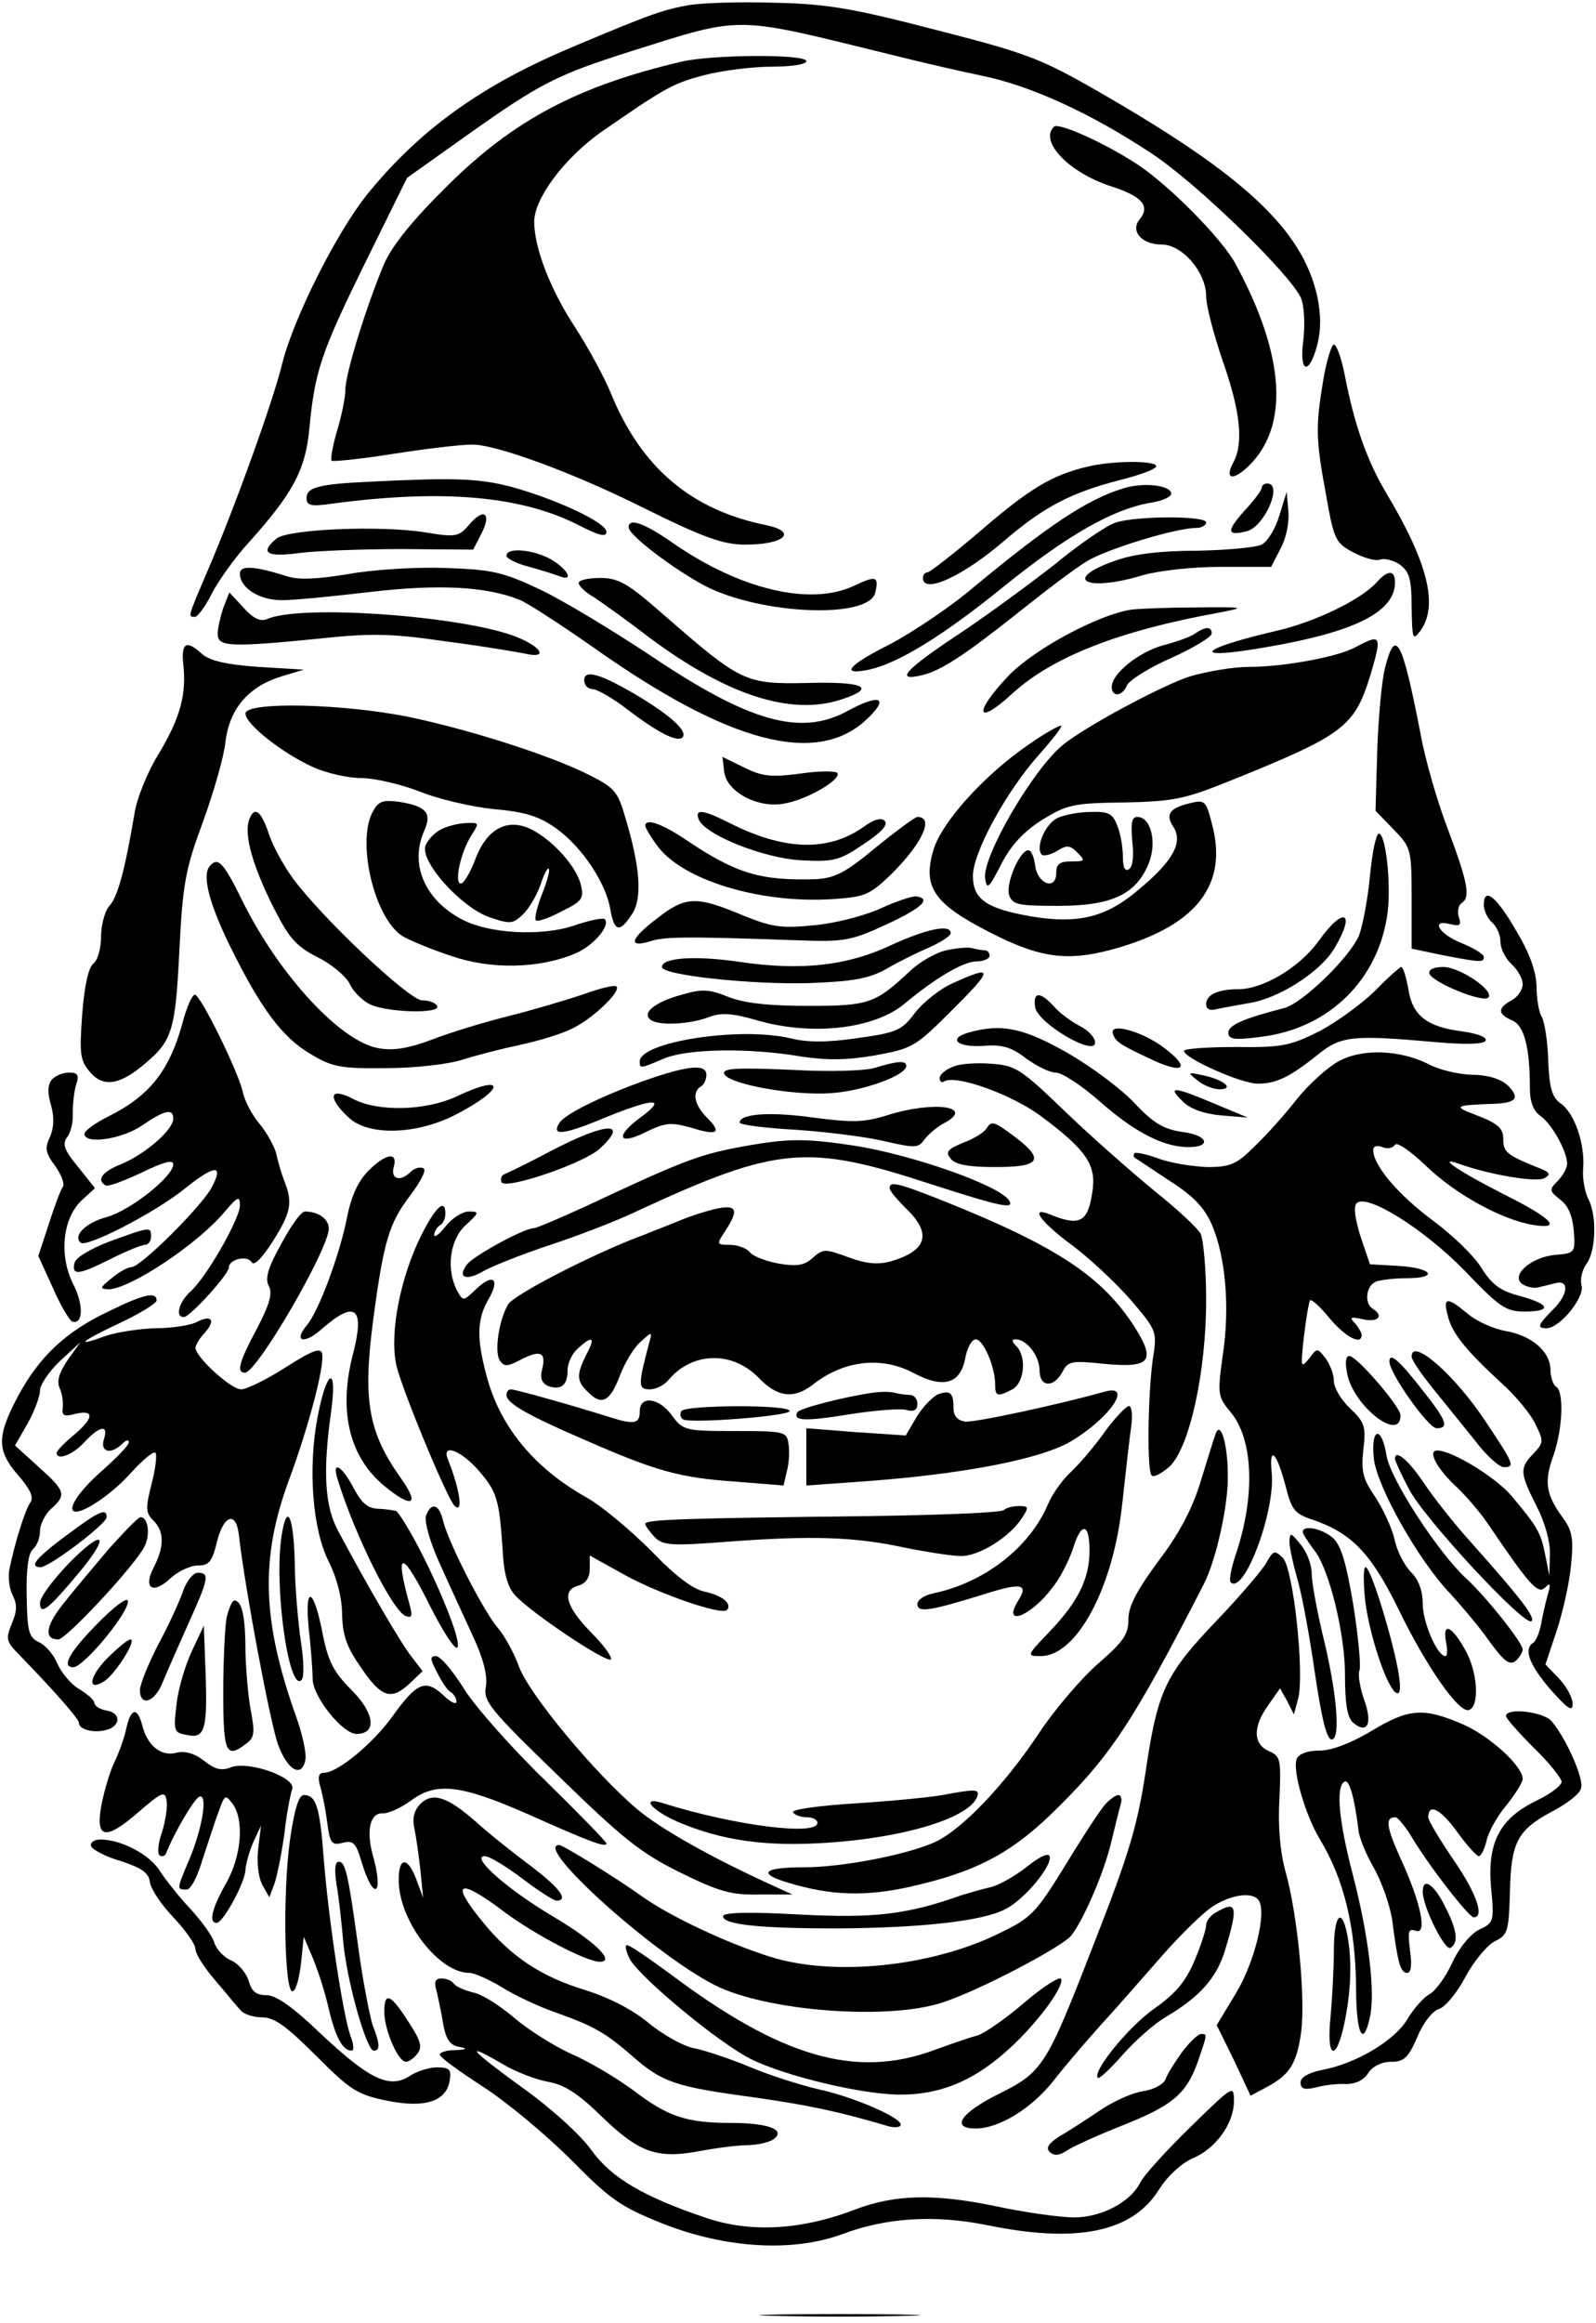<?xml version="1.0" encoding="UTF-8" standalone="yes"?>
<svg version="1.0" xmlns="http://www.w3.org/2000/svg" width="286.72" height="417.006" viewBox="0 0 287 418" preserveAspectRatio="xMidYMid meet">
  <g transform="translate(0,418) scale(0.1,-0.1)" fill="#000000" stroke="none">
    <path d="M1240 4171 c-47 -8 -72 -17 -205 -73 -169 -70 -281 -151 -376 -268
-56 -70 -133 -224 -153 -305 -16 -66 -85 -258 -135 -374 -35 -82 -35 -81 -22
-81 5 0 19 19 31 43 12 23 42 65 67 92 78 87 101 129 108 203 10 105 21 137
101 300 l75 152 107 76 c134 95 162 109 297 152 204 64 181 64 470 -7 44 -11
116 -28 160 -37 89 -18 198 -68 308 -141 83 -55 252 -220 268 -260 6 -15 7
-49 4 -75 -8 -59 10 -65 25 -9 7 28 7 54 0 88 -27 120 -131 217 -392 367 -106
61 -130 70 -294 112 -150 39 -197 47 -289 49 -60 2 -130 0 -155 -4z"/>
    <path d="M1225 4069 c-187 -44 -302 -105 -421 -223 -63 -62 -99 -107 -114
-140 -32 -76 -70 -198 -70 -227 0 -14 -7 -48 -15 -74 -8 -27 -12 -51 -10 -54
3 -2 52 3 109 12 57 9 122 17 145 17 43 0 182 -51 306 -113 109 -54 145 -67
185 -67 71 0 95 23 38 35 -134 27 -224 102 -279 235 -12 30 -42 85 -66 122
-44 67 -73 142 -73 189 0 42 54 114 120 161 117 81 130 88 187 103 31 8 86 15
120 15 35 0 63 4 63 10 0 13 -170 12 -225 -1z"/>
    <path d="M1896 3952 c-27 -26 26 -82 102 -107 57 -18 72 -36 52 -60 -17 -21 4
-45 40 -45 37 0 80 -50 80 -93 0 -18 14 -70 30 -117 31 -88 38 -147 19 -182
-16 -30 -2 -34 26 -8 75 71 68 199 -22 365 -24 45 -121 143 -178 180 -60 39
-141 75 -149 67z"/>
    <path d="M2381 3497 c-14 -84 -14 -106 5 -208 14 -80 17 -86 49 -103 19 -10
40 -16 48 -13 8 3 24 -1 36 -9 17 -13 21 -26 21 -77 1 -57 2 -60 15 -43 34 45
15 123 -62 251 -33 56 -56 120 -73 208 -6 31 -15 57 -20 57 -4 0 -13 -28 -19
-63z"/>
    <path d="M1955 3340 c-63 -15 -104 -40 -190 -114 -49 -42 -93 -76 -97 -76 -4
0 -8 -4 -8 -10 0 -30 73 3 150 70 68 58 118 84 204 106 36 9 66 20 66 25 0 11
-82 10 -125 -1z"/>
    <path d="M660 3313 c-87 -4 -110 -10 -110 -29 0 -14 8 -16 48 -10 197 26 338
14 442 -39 37 -19 50 -22 50 -12 0 17 -93 60 -175 82 -56 14 -99 16 -255 8z"/>
    <path d="M2020 3301 c-65 -20 -135 -67 -268 -177 -42 -36 -110 -81 -149 -102
-78 -39 -94 -58 -40 -47 53 12 132 60 243 150 114 92 195 138 262 150 26 4 41
12 39 18 -4 15 -53 19 -87 8z"/>
    <path d="M2270 3302 c0 -4 -14 -23 -31 -41 -33 -37 -32 -46 4 -37 32 8 66 86
37 86 -5 0 -10 -3 -10 -8z"/>
    <path d="M2302 3253 c-7 -24 -21 -47 -32 -53 -10 -5 -63 -10 -117 -11 -66 0
-114 -6 -147 -18 -97 -34 -52 -57 50 -26 28 8 88 15 140 15 l91 0 17 33 c10
18 16 47 14 67 l-3 35 -13 -42z"/>
    <path d="M843 3236 c-19 -22 -24 -23 -79 -14 -80 13 -247 6 -268 -11 -31 -26
-18 -34 42 -26 31 4 114 7 185 7 l127 -1 15 29 c19 37 4 47 -22 16z"/>
    <path d="M2008 3240 c-15 -4 -65 -38 -110 -75 -46 -36 -125 -94 -175 -127 -95
-63 -115 -85 -65 -73 34 8 76 35 179 117 45 36 98 76 118 88 36 22 160 60 197
60 10 0 18 5 18 10 0 12 -123 12 -162 0z"/>
    <path d="M1130 3231 c0 -14 82 -76 139 -106 101 -51 292 -59 305 -12 7 30 2
32 -38 13 -78 -37 -205 -7 -325 76 -53 37 -81 47 -81 29z"/>
    <path d="M910 3180 c0 -5 18 -14 41 -20 22 -6 47 -14 55 -17 26 -10 15 12 -15
30 -31 18 -81 23 -81 7z"/>
    <path d="M430 3148 c0 -26 35 -48 76 -48 21 0 93 7 160 15 121 14 206 10 267
-14 15 -6 75 -45 135 -87 242 -171 400 -213 490 -129 43 40 25 48 -35 15 -84
-45 -176 -19 -353 100 -68 45 -157 99 -199 119 -68 32 -86 36 -171 39 -52 2
-131 -3 -175 -11 -55 -9 -89 -11 -110 -4 -60 19 -85 20 -85 5z"/>
    <path d="M2476 3131 c-28 -30 -109 -70 -179 -86 -146 -34 -157 -54 -16 -29
157 27 229 63 229 116 0 23 -13 23 -34 -1z"/>
    <path d="M1040 3131 c0 -5 12 -17 28 -26 15 -10 60 -42 99 -72 141 -105 257
-142 348 -111 63 21 38 32 -65 29 -110 -2 -117 1 -256 122 -66 58 -82 67 -116
67 -21 0 -38 -4 -38 -9z"/>
    <path d="M400 3086 c-5 -15 -10 -36 -10 -47 0 -23 23 -24 184 -8 93 10 130 9
226 -5 63 -8 127 -19 143 -22 42 -10 32 11 -15 30 -97 38 -390 59 -449 32 -12
-5 -25 1 -42 20 l-26 28 -11 -28z"/>
    <path d="M2035 3083 c-59 -9 -173 -70 -220 -118 -65 -68 -60 -94 7 -32 72 65
190 112 373 145 47 9 44 10 -40 9 -49 0 -103 -2 -120 -4z"/>
    <path d="M2150 3040 c-8 -6 -34 -15 -57 -21 -44 -12 -93 -51 -93 -75 0 -19 19
-17 27 2 3 9 39 32 80 50 40 18 73 38 73 44 0 13 -11 13 -30 0z"/>
    <path d="M2440 3016 c-32 -18 -130 -36 -193 -36 -28 0 -75 -8 -106 -17 -50
-16 -192 -92 -231 -125 -54 -46 -144 -201 -138 -239 3 -21 7 -17 29 26 18 35
41 59 74 80 44 27 56 30 147 31 90 2 109 6 191 39 206 83 224 97 253 191 21
71 19 74 -26 50z"/>
    <path d="M328 2985 c6 -54 -5 -96 -44 -161 -20 -32 -40 -81 -44 -109 -17 -100
-30 -149 -45 -165 -8 -9 -15 -34 -15 -55 0 -21 -6 -43 -14 -49 -9 -7 -16 -41
-20 -91 -5 -71 -4 -83 14 -104 24 -28 53 -24 99 15 49 41 55 60 62 204 6 120
11 146 42 230 19 52 38 117 41 145 7 60 42 100 101 118 l40 12 -82 5 c-57 4
-87 11 -101 23 -28 26 -38 21 -34 -18z"/>
    <path d="M2492 2978 c-6 -24 -12 -91 -14 -150 l-3 -107 33 -34 c31 -32 32 -35
32 -124 l0 -90 57 -12 c68 -13 73 -13 73 -3 0 5 -18 16 -40 25 -41 16 -57 44
-20 34 17 -4 20 -2 15 13 -3 10 -1 21 5 25 16 10 12 35 -24 131 -19 49 -42
128 -50 174 -33 169 -45 193 -64 118z"/>
    <path d="M1050 2956 c0 -9 7 -16 15 -16 8 0 36 -16 62 -36 55 -42 90 -60 100
-51 10 11 -21 39 -79 74 -69 41 -98 49 -98 29z"/>
    <path d="M440 2896 c0 -19 66 -71 121 -96 24 -11 63 -20 87 -20 24 0 71 -11
105 -24 34 -14 95 -28 135 -32 57 -5 81 -13 112 -35 47 -34 89 -98 97 -145 7
-41 17 -43 39 -9 19 28 15 85 -12 174 -13 46 -20 54 -64 76 -69 35 -212 81
-326 105 -119 24 -294 28 -294 6z"/>
    <path d="M1850 2840 c-79 -54 -156 -139 -171 -189 -20 -67 0 -97 102 -149 94
-48 143 -53 232 -27 142 42 197 115 167 224 -10 40 -13 42 -38 36 -38 -9 -46
-20 -31 -43 18 -28 -1 -62 -64 -114 -58 -49 -108 -61 -192 -47 -81 14 -105 31
-105 73 0 42 60 152 119 218 24 27 42 50 40 52 -2 2 -29 -13 -59 -34z"/>
    <path d="M1302 2792 c4 -37 61 -67 108 -58 41 7 103 43 96 55 -3 4 -33 4 -67
-1 -53 -7 -69 -5 -101 11 l-39 19 3 -26z"/>
    <path d="M669 2719 c-29 -55 3 -190 53 -223 13 -8 52 -24 88 -36 72 -25 159
-23 223 4 33 13 65 51 54 62 -3 3 -28 -2 -57 -12 -58 -19 -151 -14 -199 11
-68 35 -96 100 -69 160 14 32 4 44 -44 52 -31 4 -38 2 -49 -18z"/>
    <path d="M446 2703 c-8 -27 7 -81 44 -155 28 -55 40 -70 79 -90 25 -12 51 -34
58 -47 6 -14 22 -30 35 -37 28 -16 132 -19 123 -4 -3 6 -15 10 -27 10 -23 0
-181 149 -233 220 -18 25 -38 62 -44 83 -14 40 -26 47 -35 20z"/>
    <path d="M1256 2706 c11 -28 116 -70 184 -74 59 -3 69 -1 113 29 32 21 45 35
38 42 -6 6 -19 3 -38 -11 -64 -45 -143 -43 -243 8 -46 23 -61 25 -54 6z"/>
    <path d="M1902 2708 c-22 -11 -40 -53 -28 -66 4 -3 16 0 28 7 17 11 23 10 36
-3 15 -15 14 -16 -11 -16 -21 0 -27 -5 -27 -21 0 -32 -34 -20 -38 14 -2 15 -7
27 -12 27 -16 0 -41 -60 -35 -80 6 -18 16 -20 88 -20 96 0 140 20 163 75 16
38 5 85 -20 85 -10 0 -12 -11 -9 -44 3 -26 1 -46 -6 -50 -7 -5 -11 3 -11 23 0
16 -4 41 -10 55 -8 22 -16 26 -47 25 -21 0 -48 -5 -61 -11z"/>
    <path d="M1575 2655 c-55 -46 -74 -55 -108 -57 -99 -3 -143 10 -231 69 -44 30
-76 42 -76 27 0 -3 9 -19 21 -35 44 -62 184 -105 315 -97 59 4 67 7 105 43 58
57 80 105 49 105 -4 0 -38 -25 -75 -55z"/>
    <path d="M793 2688 c-13 -6 -25 -20 -29 -30 -9 -29 63 -109 114 -128 38 -13
43 -13 61 4 11 10 25 34 32 53 6 19 13 32 15 30 3 -3 -3 -23 -12 -46 -9 -23
-14 -44 -11 -47 3 -3 24 4 46 16 37 18 41 23 35 48 -8 32 -48 78 -88 99 -43
22 -81 3 -102 -53 -9 -24 -21 -44 -26 -44 -13 0 0 58 19 87 14 22 14 23 -8 22
-13 0 -34 -5 -46 -11z"/>
    <path d="M2465 2604 c-4 -42 -13 -90 -20 -108 -17 -39 -102 -122 -135 -130
-74 -19 -100 -31 -100 -44 0 -12 10 -14 56 -8 125 14 216 104 231 226 6 54 -4
140 -16 140 -5 0 -12 -34 -16 -76z"/>
    <path d="M377 2623 c-16 -15 -4 -65 34 -143 56 -114 95 -167 147 -197 38 -23
54 -26 135 -25 52 0 112 7 137 15 25 8 72 20 105 27 33 7 76 20 95 30 38 19
87 67 78 75 -3 3 -29 -3 -59 -14 -30 -10 -90 -28 -134 -39 -44 -11 -107 -30
-140 -43 -43 -16 -70 -20 -96 -15 -68 12 -179 132 -245 266 -33 67 -43 78 -57
63z"/>
    <path d="M1583 2545 c-29 -13 -83 -27 -120 -30 -59 -6 -76 -3 -130 19 -81 34
-101 33 -151 -6 -49 -37 -54 -54 -14 -42 26 9 68 9 267 2 83 -3 95 -1 158 28
65 30 83 47 55 51 -7 1 -37 -9 -65 -22z"/>
    <path d="M2670 2552 c0 -11 7 -25 15 -32 8 -7 15 -22 15 -35 0 -12 9 -30 20
-40 11 -10 20 -26 20 -36 0 -10 -9 -23 -20 -29 -26 -14 -25 -25 1 -36 22 -10
32 -48 32 -124 0 -23 7 -40 19 -48 21 -15 48 -64 48 -86 0 -8 -8 -22 -17 -31
-16 -16 -15 -18 5 -34 14 -10 22 -30 24 -56 3 -39 2 -40 -33 -43 -45 -4 -82
-38 -59 -53 8 -5 22 -8 30 -5 8 2 21 5 29 7 25 7 23 -20 -3 -46 -29 -29 -31
-35 -13 -35 24 0 69 56 63 77 -3 11 1 28 9 39 17 23 19 87 3 117 -6 12 -11 37
-9 56 3 44 -16 98 -40 115 -16 11 -21 27 -23 78 -1 36 -7 71 -12 79 -5 8 -9
32 -9 54 -1 27 -12 59 -36 99 -36 63 -59 81 -59 48z"/>
    <path d="M2372 2486 c-34 -47 -100 -86 -144 -86 -37 0 -58 -10 -58 -27 0 -9 7
-12 18 -9 9 2 36 7 59 11 53 8 127 55 153 97 41 68 18 79 -28 14z"/>
    <path d="M1602 2479 c-79 -37 -161 -46 -271 -30 -80 12 -141 8 -141 -9 0 -15
163 -32 265 -29 80 3 108 8 140 26 22 13 57 30 78 39 20 9 37 20 37 25 0 17
-45 7 -108 -22z"/>
    <path d="M1702 2470 c-19 -4 -48 -21 -65 -37 -63 -59 -74 -63 -184 -63 -71 0
-115 5 -143 16 -35 14 -47 15 -85 4 -50 -14 -73 -34 -54 -46 17 -10 70 -7 104
6 21 8 41 7 83 -5 100 -30 214 -17 269 29 55 46 106 76 129 76 13 0 24 5 24
10 0 6 -4 10 -9 10 -5 0 -15 2 -23 4 -7 2 -28 0 -46 -4z"/>
    <path d="M2473 2396 c-24 -23 -69 -56 -100 -72 -52 -26 -67 -29 -150 -28 -51
0 -93 -3 -93 -7 0 -13 103 -59 133 -59 33 0 58 12 109 53 41 33 62 35 209 22
55 -5 88 -4 92 2 4 6 -13 13 -41 17 -65 8 -91 29 -98 77 -4 21 -9 39 -13 39
-3 -1 -25 -20 -48 -44z"/>
    <path d="M2572 2428 c6 -16 96 -53 106 -43 12 12 -51 55 -81 55 -18 0 -27 -5
-25 -12z"/>
    <path d="M1714 2411 c-23 -10 -53 -34 -68 -53 -24 -32 -32 -36 -104 -46 -54
-8 -91 -8 -122 0 -92 21 -270 -7 -270 -42 0 -13 1 -13 43 5 42 18 153 20 247
4 47 -7 82 -7 134 2 66 12 73 16 133 76 81 80 82 88 7 54z"/>
    <path d="M329 2348 c-24 -93 -60 -139 -136 -177 -24 -12 -43 -26 -43 -31 0
-20 68 -10 104 15 41 28 56 31 56 12 0 -20 -50 -63 -92 -81 -36 -14 -47 -29
-30 -39 4 -3 33 8 65 23 39 19 57 24 57 15 0 -22 -77 -83 -120 -95 -37 -10
-61 -33 -47 -46 10 -10 132 53 185 95 57 46 74 47 51 4 -18 -34 -128 -143
-144 -143 -7 0 -23 -9 -36 -20 -21 -17 -22 -19 -6 -20 38 0 161 81 210 140 23
27 27 29 27 11 0 -24 -60 -129 -89 -155 -21 -19 -28 -46 -12 -46 11 0 81 77
81 89 0 15 33 23 41 10 4 -8 18 6 38 37 33 52 36 70 22 106 -5 13 -12 35 -15
50 -3 14 -17 39 -30 55 -14 16 -28 43 -31 59 -9 38 -76 174 -86 174 -5 0 -13
-19 -20 -42z"/>
    <path d="M1862 2368 c4 -29 108 -90 108 -64 0 9 -12 22 -28 30 -15 8 -36 23
-46 35 -25 27 -38 27 -34 -1z"/>
    <path d="M1742 2322 c-38 -11 -20 -27 26 -24 34 3 51 -2 77 -22 19 -14 43 -26
54 -26 11 0 45 -22 76 -49 63 -56 114 -83 158 -85 47 -2 43 21 -5 27 -34 5
-52 15 -86 51 -24 26 -78 66 -121 91 -79 45 -119 54 -179 37z"/>
    <path d="M2002 2320 c5 -15 13 -20 75 -49 54 -24 64 -12 18 23 -39 30 -100 47
-93 26z"/>
    <path d="M2408 2270 c-20 -11 -53 -41 -74 -67 -21 -27 -55 -65 -76 -85 -33
-33 -44 -38 -86 -38 -26 1 -65 7 -87 15 -21 8 -41 12 -44 10 -2 -3 -2 -6 0 -8
2 -1 30 -20 62 -41 44 -28 63 -48 77 -79 25 -58 33 -149 20 -235 -10 -71 -9
-75 14 -103 41 -49 45 -151 9 -257 -8 -24 -12 -46 -9 -49 24 -24 81 128 74
197 -5 51 9 37 25 -24 11 -43 16 -50 50 -61 69 -24 104 -60 153 -160 50 -103
109 -188 127 -182 20 6 16 70 -7 109 -24 43 -41 50 -34 13 3 -14 2 -25 -1 -25
-15 0 -41 61 -41 94 0 23 -7 43 -21 57 -12 12 -26 39 -30 60 -5 21 -21 55 -35
76 -22 32 -25 46 -21 84 5 42 3 49 -24 75 -16 15 -29 37 -29 49 0 12 -7 30
-15 41 -15 19 -15 19 -30 -1 -15 -18 -15 -15 -9 40 4 33 9 62 11 65 3 3 19
-12 36 -33 29 -34 57 -48 57 -29 0 4 -6 14 -12 21 -11 11 -8 12 15 7 26 -6 38
6 17 19 -16 10 -12 42 6 49 9 3 33 6 55 6 58 0 47 18 -13 22 l-53 3 -17 50
c-10 32 -13 54 -7 60 18 18 121 -46 195 -122 62 -65 74 -73 107 -73 50 0 47
13 -8 28 -35 9 -50 20 -69 50 -13 22 -53 60 -88 86 -62 46 -106 98 -107 125
-1 8 5 11 16 7 9 -4 19 -2 23 4 3 6 28 -11 56 -38 52 -50 134 -96 192 -106 54
-9 36 11 -50 54 -81 41 -126 71 -83 56 55 -20 140 -34 154 -26 13 7 10 11 -14
20 -54 22 -60 27 -60 51 0 18 -9 27 -45 41 -47 18 -46 19 32 22 37 2 43 11 21
33 -12 11 -35 19 -64 19 -26 1 -60 9 -78 19 -52 26 -120 29 -163 5z"/>
    <path d="M1575 2259 c-17 -6 -83 -8 -153 -4 -96 4 -123 3 -120 -7 7 -19 125
-40 193 -35 58 4 135 32 135 49 0 10 -16 9 -55 -3z"/>
    <path d="M1713 2260 c-13 -5 -23 -14 -23 -20 0 -6 4 -9 8 -6 21 13 121 -23
174 -62 82 -61 101 -88 93 -137 -8 -55 -23 -62 -77 -40 -37 15 -16 -14 41 -56
32 -24 80 -69 106 -99 46 -54 47 -56 39 -105 -9 -66 -11 -202 -2 -210 4 -4 18
4 32 16 36 34 66 170 66 300 0 55 -5 109 -10 119 -6 11 -43 45 -83 77 -39 32
-111 95 -160 142 -81 78 -90 84 -135 87 -26 2 -57 0 -69 -6z"/>
    <path d="M1160 2236 c-76 -27 -146 -61 -155 -77 -15 -24 9 -21 85 11 87 35
110 35 61 -1 -46 -34 -40 -51 10 -26 35 17 45 18 81 8 48 -15 57 -10 29 18
-23 23 -27 46 -11 56 6 3 10 13 10 21 0 20 -33 17 -110 -10z"/>
    <path d="M91 2237 c-7 -9 -8 -24 -1 -46 6 -22 5 -40 -2 -57 -10 -20 -8 -29 10
-53 11 -16 17 -32 13 -37 -4 -5 -15 -35 -25 -66 l-19 -58 26 -57 c14 -32 30
-59 35 -61 20 -6 21 31 1 69 -25 51 -18 117 16 149 l24 22 -31 39 c-25 30 -28
41 -19 53 6 7 11 27 10 42 0 16 2 39 6 52 6 18 3 22 -13 22 -11 0 -25 -6 -31
-13z"/>
    <path d="M2154 2236 c11 -9 29 -16 40 -16 28 0 8 17 -29 25 -29 6 -29 6 -11
-9z"/>
    <path d="M820 2207 c-56 -26 -142 -28 -187 -4 -42 22 -46 2 -7 -34 35 -33 120
-31 190 4 92 47 95 77 4 34z"/>
    <path d="M2127 2199 c13 -14 38 -23 69 -26 l49 -4 -60 25 c-73 31 -86 32 -58
5z"/>
    <path d="M1595 2173 c-42 -13 -63 -13 -132 -4 -78 11 -133 7 -133 -9 0 -4 46
-10 103 -13 56 -4 128 -13 160 -21 53 -12 59 -12 70 4 7 9 22 22 35 29 57 30
-18 41 -103 14z"/>
    <path d="M1774 2149 c-3 -6 -22 -18 -41 -25 -29 -12 -33 -17 -23 -29 9 -11 33
-15 81 -15 80 0 89 13 35 54 -39 29 -42 30 -52 15z"/>
    <path d="M990 2109 c-41 -22 -79 -40 -84 -42 -5 -2 -7 -8 -5 -14 5 -15 147 33
177 60 54 50 12 48 -88 -4z"/>
    <path d="M1325 2115 c-69 -13 -105 -27 -273 -106 -46 -21 -88 -39 -93 -39 -17
0 -105 -48 -119 -64 -20 -25 -3 -32 29 -13 16 9 69 30 117 46 49 16 123 44
164 64 247 114 302 119 522 47 127 -41 154 -47 143 -30 -17 27 -176 83 -282
99 -88 13 -118 13 -208 -4z"/>
    <path d="M661 2073 c-19 -20 -31 -46 -39 -88 -13 -64 -50 -164 -71 -189 -26
-31 -5 -36 28 -6 59 51 76 37 55 -45 -27 -102 -8 -185 55 -238 51 -42 66 -36
31 13 -59 83 -69 140 -50 285 19 143 29 174 66 223 21 28 31 48 24 50 -7 3
-17 -1 -23 -7 -18 -18 -36 -13 -30 9 8 28 -14 25 -46 -7z"/>
    <path d="M1600 2042 c0 -5 14 -21 30 -37 47 -45 37 -76 -29 -95 -23 -6 -44 -4
-76 8 -41 15 -45 15 -63 -1 -15 -14 -29 -16 -60 -11 -23 4 -47 13 -53 20 -6 8
-23 14 -36 14 -25 0 -25 1 -9 25 25 38 21 48 -16 40 -18 -4 -46 -13 -63 -20
-16 -7 -46 -18 -65 -26 -88 -32 -236 -108 -247 -126 -17 -29 -25 -86 -15 -101
8 -12 14 -11 39 2 35 18 45 12 37 -19 -4 -15 0 -24 11 -29 23 -8 35 1 35 28 0
13 8 30 18 39 27 25 33 21 16 -10 -18 -36 -18 -48 2 -67 25 -26 40 -19 58 28
9 24 26 52 38 62 21 19 21 19 14 -6 -19 -72 -19 -80 2 -80 11 0 25 7 33 16 43
52 116 54 164 4 33 -34 62 -38 96 -12 57 45 125 52 183 21 53 -28 83 -19 92
26 3 19 12 35 19 35 14 0 35 -50 35 -81 0 -22 4 -23 31 -9 22 12 26 59 7 78
-8 8 -9 12 -1 12 20 0 43 -30 43 -56 0 -30 25 -32 41 -3 10 20 17 21 74 15 84
-8 95 4 57 65 -59 92 -140 146 -345 228 -83 33 -97 36 -97 23z"/>
    <path d="M756 1956 c-37 -75 -56 -172 -45 -229 6 -36 91 -241 105 -256 17 -17
10 29 -11 82 -13 30 21 19 54 -18 34 -39 38 -53 44 -142 2 -44 9 -69 23 -84
27 -30 164 -122 172 -115 3 4 -13 26 -36 49 -46 47 -53 76 -22 84 13 4 20 14
20 30 l0 24 63 -35 c62 -34 174 -73 184 -63 10 11 -8 26 -40 33 -21 4 -54 29
-97 74 -36 36 -87 79 -115 95 -95 53 -157 128 -181 220 -18 67 -17 101 3 136
22 37 10 49 -21 20 -24 -23 -24 -23 -35 -3 -20 38 -13 91 15 117 25 23 26 25
6 25 -11 0 -30 -12 -41 -26 -12 -15 -21 -22 -21 -16 0 6 5 14 10 17 6 3 10 13
10 21 0 29 -18 12 -44 -40z"/>
    <path d="M504 1941 c-24 -43 -29 -62 -22 -75 7 -13 2 -32 -21 -76 -32 -60 -38
-80 -22 -80 22 0 151 223 151 259 0 18 -19 31 -43 31 -7 0 -26 -27 -43 -59z"/>
    <path d="M195 1946 c-36 -14 -61 -29 -63 -39 -5 -23 8 -21 66 8 28 14 55 25
61 25 6 0 11 7 11 15 0 18 -1 18 -75 -9z"/>
    <path d="M195 1821 c-79 -37 -127 -83 -165 -154 -38 -72 -38 -97 1 -142 21
-24 28 -39 22 -48 -9 -12 -27 -68 -38 -120 -3 -15 0 -37 6 -48 8 -16 8 -28 -2
-51 -11 -27 -10 -32 14 -56 64 -66 107 -115 107 -122 0 -12 26 -19 49 -13 27
7 27 31 1 35 -12 2 -21 8 -22 13 0 6 -13 17 -28 26 -15 9 -32 30 -39 46 -6 15
-21 33 -33 38 -18 9 -21 19 -22 83 -1 48 3 77 11 84 7 6 13 20 13 33 0 12 9
30 20 40 28 25 26 32 -22 75 l-43 39 23 40 c12 22 22 48 22 59 0 10 16 34 36
53 l37 34 -23 -32 c-15 -22 -20 -37 -15 -50 5 -10 7 -26 6 -36 -2 -14 2 -17
23 -11 35 8 33 -8 -4 -39 -17 -14 -30 -28 -30 -31 0 -15 29 -4 50 19 28 30 44
32 35 5 -7 -23 13 -28 33 -8 7 7 12 8 12 3 0 -6 -23 -29 -50 -53 -42 -37 -64
-72 -45 -72 18 0 67 34 99 70 21 23 40 39 44 36 3 -4 0 -29 -7 -56 -11 -43
-11 -52 3 -66 20 -19 20 -47 1 -84 -20 -38 -2 -50 30 -20 13 12 35 23 49 23
20 0 26 6 35 44 12 47 34 54 39 12 11 -97 57 -342 71 -379 17 -46 43 -60 49
-26 2 10 -5 44 -16 75 -62 173 -66 286 -14 427 35 94 65 207 60 228 -2 12 -18
6 -65 -24 -34 -22 -71 -40 -81 -40 -18 0 -82 58 -82 75 0 4 7 17 17 27 20 23
12 33 -15 19 -12 -6 -45 -11 -74 -11 -29 -1 -70 -7 -90 -14 -58 -21 -45 -10
27 24 36 17 65 35 65 40 0 16 -22 12 -85 -19z"/>
    <path d="M2605 1813 c7 -31 32 -62 96 -121 26 -23 54 -57 62 -75 15 -30 15
-33 -4 -53 -25 -26 -24 -35 6 -94 15 -29 25 -65 24 -87 l-1 -38 -7 35 c-8 42
-14 52 -60 107 -28 34 -108 83 -135 83 -17 0 -2 -30 30 -61 20 -18 47 -50 60
-69 76 -112 91 -129 104 -117 10 10 11 7 5 -13 -4 -14 -9 -37 -12 -53 -3 -15
-9 -30 -14 -33 -18 -11 -7 -40 31 -84 31 -35 40 -41 40 -26 0 11 -11 31 -24
45 l-25 26 20 60 c11 33 23 86 26 118 5 48 2 63 -14 85 -31 42 -35 65 -18 112
17 48 20 116 5 125 -5 3 -10 17 -10 30 0 33 -34 62 -81 70 -22 4 -53 18 -68
31 -37 31 -45 30 -36 -3z"/>
    <path d="M2540 1739 c0 -6 17 -31 38 -57 21 -26 55 -68 76 -94 20 -27 44 -48
52 -48 21 0 18 6 -32 81 -56 85 -134 153 -134 118z"/>
    <path d="M2424 1708 c11 -58 96 -124 96 -75 0 16 -79 107 -92 107 -7 0 -8 -12
-4 -32z"/>
    <path d="M2500 1730 c0 -21 70 -120 85 -120 23 0 18 14 -25 68 -42 54 -60 70
-60 52z"/>
    <path d="M570 1631 c-18 -94 -9 -204 20 -261 14 -28 24 -64 24 -95 1 -39 9
-60 35 -97 36 -53 54 -58 87 -27 l23 22 -20 26 c-19 24 -78 125 -132 226 -24
44 -28 106 -13 213 12 86 -7 81 -24 -7z"/>
    <path d="M910 1670 c0 -15 37 -36 141 -81 128 -56 170 -68 271 -75 l87 -7 6
26 c4 14 5 36 3 48 -3 23 -6 24 -96 24 -90 0 -94 1 -114 28 -23 32 -58 37 -58
7 0 -22 -10 -24 -54 -10 -70 22 -170 50 -178 50 -4 0 -8 -4 -8 -10z"/>
    <path d="M1570 1674 c-55 -8 -131 -28 -136 -35 -9 -16 13 -17 93 -4 45 7 92
11 103 8 14 -4 20 0 20 11 0 9 -6 16 -14 16 -8 0 -20 2 -28 4 -7 2 -24 2 -38
0z"/>
    <path d="M1687 1671 c-9 -4 -27 -22 -38 -40 l-20 -34 -90 6 -89 7 0 -51 0 -52
98 7 c185 13 328 41 381 74 69 42 109 102 59 88 -86 -24 -235 -56 -252 -54
-14 2 -21 10 -21 25 0 27 -6 32 -28 24z"/>
    <path d="M1225 1641 c-3 -5 -2 -12 3 -15 13 -8 192 6 192 15 0 12 -187 11
-195 0z"/>
    <path d="M1987 1603 c-19 -27 -47 -59 -62 -73 -15 -14 -33 -40 -40 -57 -33
-78 -115 -141 -206 -160 -16 -3 -29 -12 -29 -19 0 -16 19 -14 119 17 69 22 82
19 62 -12 -29 -48 24 -27 62 24 14 17 30 49 37 70 15 49 30 47 30 -3 0 -51
-21 -93 -73 -147 -40 -42 -41 -43 -15 -43 65 0 131 123 147 275 6 55 13 117
16 138 3 20 1 37 -4 37 -5 0 -25 -21 -44 -47z"/>
    <path d="M2187 1600 c-3 -8 -15 -47 -27 -86 -15 -49 -38 -93 -76 -143 -39 -53
-54 -81 -54 -105 0 -27 -9 -40 -54 -79 -30 -26 -80 -84 -110 -130 -59 -88
-133 -166 -181 -190 -47 -23 -168 -47 -239 -47 -74 0 -85 -11 -28 -28 77 -23
138 -25 219 -7 115 26 176 57 250 127 110 106 149 165 279 418 22 43 44 142
43 195 0 56 -13 100 -22 75z"/>
    <path d="M2472 1555 c6 -51 81 -184 138 -243 19 -21 51 -58 69 -84 27 -37 37
-45 48 -37 7 6 13 16 13 21 0 12 -66 95 -102 128 -50 46 -136 178 -143 220 -9
56 -29 52 -23 -5z"/>
    <path d="M2510 1555 c0 -3 11 -28 25 -54 26 -52 210 -250 221 -238 7 7 -21 43
-112 145 -28 31 -65 78 -83 105 -27 40 -51 60 -51 42z"/>
    <path d="M606 1518 c31 -101 100 -239 123 -246 11 -4 12 1 7 19 -29 104 -14
101 39 -6 21 -41 41 -72 46 -70 14 9 -67 192 -108 245 -2 2 -16 4 -31 5 -21 0
-32 9 -47 37 -22 42 -40 51 -29 16z"/>
    <path d="M765 1452 c-3 -11 8 -49 26 -88 17 -38 44 -96 59 -129 19 -41 26 -70
23 -90 -5 -26 6 -40 130 -160 115 -112 148 -139 219 -174 71 -35 93 -41 143
-40 l60 0 -35 16 c-108 49 -201 101 -244 137 -76 64 -194 206 -213 256 -9 25
-26 56 -38 70 -26 30 -89 153 -99 193 -7 31 -22 35 -31 9z"/>
    <path d="M1806 1463 c-4 -5 -112 -9 -239 -11 -337 -4 -407 -6 -407 -14 0 -4 8
-14 17 -24 15 -15 30 -16 133 -8 148 11 227 9 318 -11 40 -8 86 -15 101 -15
32 0 87 34 109 68 13 20 13 22 -5 22 -11 0 -23 -3 -27 -7z"/>
    <path d="M120 1419 c-57 -42 -71 -59 -49 -59 16 0 119 78 119 90 0 17 -14 11
-70 -31z"/>
    <path d="M505 1416 c-14 -90 13 -282 36 -259 5 5 4 35 -1 68 -5 33 -10 92 -11
130 -1 95 -14 127 -24 61z"/>
    <path d="M194 1393 c-27 -32 -65 -77 -83 -100 -31 -39 -34 -63 -8 -63 14 0
138 133 155 167 11 21 7 53 -7 53 -4 0 -29 -26 -57 -57z"/>
    <path d="M2346 1418 c4 -7 13 -20 19 -28 26 -32 55 -149 55 -223 0 -53 4 -78
15 -87 25 -21 35 -2 20 40 -8 22 -12 47 -9 54 3 8 -2 61 -11 118 -13 77 -22
107 -37 121 -24 20 -63 24 -52 5z"/>
    <path d="M122 1367 c-28 -29 -52 -61 -52 -71 0 -24 15 -12 71 55 57 69 44 80
-19 16z"/>
    <path d="M2320 1406 c0 -11 7 -42 15 -70 8 -28 22 -104 31 -168 12 -80 21
-118 30 -118 17 0 9 88 -17 192 -10 43 -19 91 -19 107 0 16 -9 39 -20 52 -18
22 -19 22 -20 5z"/>
    <path d="M2279 1369 c-7 -13 -47 -60 -90 -105 -90 -94 -105 -125 -125 -252
-17 -117 -30 -161 -101 -342 -81 -208 -88 -219 -167 -258 -68 -34 -87 -62 -41
-62 42 0 101 36 141 87 21 27 59 71 84 99 25 27 74 83 109 123 35 40 78 82 95
92 34 21 71 25 81 9 14 -23 -8 -111 -41 -166 l-35 -58 31 -63 30 -64 28 15
c42 22 55 42 63 99 8 62 -6 210 -28 289 -10 36 -14 83 -11 132 3 70 2 76 -19
85 -29 13 -29 44 -1 83 l21 30 13 -23 12 -24 8 30 c11 46 -9 233 -28 252 -15
14 -17 13 -29 -8z"/>
    <path d="M2456 1303 c7 -63 39 -159 56 -169 7 -4 9 6 5 32 -8 54 -50 194 -60
194 -4 0 -4 -26 -1 -57z"/>
    <path d="M328 1318 c-6 -18 -26 -62 -45 -97 -18 -35 -33 -72 -33 -82 0 -31 27
-22 41 14 7 17 28 65 46 105 37 82 39 92 17 92 -8 0 -20 -15 -26 -32z"/>
    <path d="M172 1257 c-49 -50 -64 -77 -42 -77 19 0 104 103 98 120 -2 6 -27
-13 -56 -43z"/>
    <path d="M554 1249 c4 -35 7 -76 7 -90 0 -32 54 -99 79 -99 37 0 33 37 -9 79
-32 32 -42 51 -52 101 -16 84 -33 90 -25 9z"/>
    <path d="M406 1269 c-3 -17 -6 -78 -6 -135 0 -108 5 -120 42 -91 14 10 15 20
8 57 -5 25 -9 73 -10 107 0 63 -6 93 -20 93 -4 0 -10 -14 -14 -31z"/>
    <path d="M344 1210 c-12 -25 -25 -68 -28 -96 -6 -49 -5 -52 19 -56 32 -7 37
10 33 117 l-3 80 -21 -45z"/>
    <path d="M190 1195 c-32 -33 -35 -60 -4 -40 20 13 59 75 47 75 -5 0 -24 -16
-43 -35z"/>
    <path d="M785 1171 c8 -17 19 -33 25 -36 5 -3 10 -11 10 -17 0 -6 -11 -1 -24
12 -32 29 -47 23 -91 -38 -35 -49 -99 -102 -124 -102 -9 0 -11 -7 -7 -22 4
-13 10 -42 13 -66 5 -39 8 -43 28 -38 19 5 24 0 34 -34 22 -73 41 -61 20 13
-12 45 -4 76 19 74 10 0 32 10 50 23 46 34 89 29 212 -25 114 -51 140 -60 140
-52 0 3 -50 54 -111 114 -61 59 -127 134 -146 165 -20 32 -42 58 -50 58 -11 0
-11 -5 2 -29z"/>
    <path d="M225 1068 c-4 -18 -14 -45 -22 -61 -7 -15 -17 -48 -22 -73 -12 -63 6
-67 66 -15 43 37 48 39 51 21 2 -11 -2 -36 -8 -56 -7 -19 -9 -38 -5 -42 4 -4
10 -2 12 3 15 38 51 99 60 102 16 6 5 -59 -19 -115 -22 -52 -22 -52 -4 -52 8
0 20 24 30 58 10 31 23 70 29 86 10 27 11 27 24 10 21 -29 16 -94 -12 -143
-25 -44 -32 -71 -17 -71 12 0 52 74 52 96 1 11 7 33 14 49 l14 30 -5 -41 c-3
-24 0 -51 7 -65 l13 -23 9 24 c5 14 13 54 18 90 4 36 11 72 14 80 9 21 -77 52
-110 40 -17 -7 -29 -4 -49 12 -17 13 -34 18 -50 14 -27 -7 -52 13 -61 50 -9
34 -21 30 -29 -8z"/>
    <path d="M2467 1065 c-37 -22 -71 -35 -93 -35 -22 0 -37 -6 -41 -15 -8 -21 16
-102 42 -145 43 -71 64 -157 65 -267 0 -84 13 -109 25 -52 10 45 -3 149 -31
256 -25 96 -31 158 -15 167 8 6 18 -27 25 -85 1 -15 14 -46 28 -70 14 -25 29
-67 33 -94 10 -78 15 -95 27 -95 7 0 9 14 5 41 -4 34 -3 39 10 35 22 -9 10 50
-27 130 -26 58 -28 74 -9 74 4 0 18 -17 30 -37 32 -53 102 -143 111 -143 20 0
4 45 -37 104 -25 37 -45 70 -45 76 0 26 22 15 51 -25 18 -25 36 -45 40 -45 4
0 10 12 14 28 3 15 19 44 36 64 16 20 29 41 29 47 0 23 -58 76 -107 98 -72 31
-98 29 -166 -12z"/>
    <path d="M2710 1092 c0 -4 23 -30 50 -57 28 -27 50 -55 50 -61 0 -7 -20 -22
-45 -34 -66 -32 -89 -75 -82 -156 6 -61 5 -64 -21 -76 -16 -8 -36 -32 -49 -60
-12 -26 -31 -52 -42 -57 -10 -6 -28 -26 -39 -45 -23 -38 -93 -80 -155 -91 -23
-5 -37 -13 -37 -22 0 -12 7 -14 28 -9 15 4 39 7 54 6 17 0 32 7 40 20 8 12 24
20 41 20 23 0 31 7 47 44 10 25 27 47 39 51 11 3 33 29 48 58 15 28 39 57 53
64 23 11 25 18 27 88 2 90 13 112 77 146 25 13 49 31 51 41 6 16 -26 89 -53
121 -15 17 -82 25 -82 9z"/>
    <path d="M1695 950 c-22 -4 -93 -11 -157 -15 -65 -4 -115 -11 -112 -16 3 -5
14 -9 25 -9 10 0 19 -4 19 -10 0 -24 -149 -5 -277 35 -43 14 -23 -12 25 -33
80 -34 158 -45 267 -38 142 9 260 45 273 84 4 13 -4 13 -63 2z"/>
    <path d="M520 868 c-13 -95 -10 -274 5 -271 6 1 12 24 15 50 l5 48 17 -40 c9
-22 22 -62 28 -90 12 -50 25 -75 41 -75 5 0 4 12 -2 27 -13 36 -39 205 -48
318 -7 95 -14 115 -36 115 -9 0 -17 -26 -25 -82z"/>
    <path d="M755 934 c-11 -11 -15 -26 -11 -43 3 -14 8 -48 11 -76 l5 -50 -13 35
c-16 41 -32 38 -31 -6 2 -73 73 -164 127 -164 9 0 36 -12 59 -26 22 -14 65
-34 93 -44 71 -25 93 -37 143 -81 53 -46 76 -54 218 -73 97 -14 151 -25 242
-52 12 -3 22 -2 22 3 0 13 -85 50 -150 64 -30 7 -84 24 -120 39 -36 15 -81 30
-100 34 -20 3 -57 24 -83 45 -30 25 -71 46 -115 60 -79 24 -134 60 -185 123
-60 73 -43 80 40 17 54 -40 147 -89 171 -89 29 0 -9 37 -85 82 -81 48 -149
108 -122 108 8 0 38 -18 67 -40 29 -22 57 -40 62 -40 23 0 6 23 -47 63 -31 23
-75 58 -97 78 -52 46 -79 55 -101 33z"/>
    <path d="M1988 933 c-9 -10 -41 -59 -72 -110 -53 -86 -61 -94 -119 -122 -122
-60 -298 -78 -412 -42 -77 24 -179 72 -230 108 -46 33 -143 93 -150 93 -48 0
170 -196 280 -252 93 -47 313 -64 411 -31 67 22 213 99 231 120 22 28 59 113
72 168 7 28 14 58 17 68 3 9 1 17 -4 17 -5 0 -16 -8 -24 -17z"/>
    <path d="M162 858 c2 -6 26 -19 54 -27 37 -12 50 -21 52 -38 2 -13 21 -41 43
-64 21 -22 39 -48 39 -56 0 -9 16 -34 36 -57 19 -22 39 -47 45 -53 5 -7 23
-13 39 -13 22 0 44 -16 97 -69 62 -62 74 -70 128 -81 69 -14 108 -1 113 38 3
18 -1 22 -23 22 -14 0 -37 -7 -50 -16 -36 -23 -73 -5 -161 78 -49 47 -79 68
-97 68 -18 0 -26 7 -31 25 -4 14 -18 31 -31 37 -14 6 -27 20 -31 32 -3 12 -23
39 -43 61 -21 22 -45 53 -55 68 -18 30 -70 57 -107 57 -11 0 -19 -5 -17 -12z"/>
    <path d="M1846 820 c-22 -17 -51 -33 -65 -36 -14 -3 -37 -10 -51 -14 -98 -35
-157 -42 -292 -35 -89 5 -138 4 -138 -3 0 -15 64 -22 205 -22 152 1 263 13
304 35 34 17 85 79 79 95 -2 7 -20 -2 -42 -20z"/>
    <path d="M604 789 c4 -22 9 -68 12 -102 6 -70 42 -197 55 -197 12 0 11 13 -2
46 -5 16 -17 76 -25 134 -19 139 -24 160 -36 160 -7 0 -8 -15 -4 -41z"/>
    <path d="M2560 776 c0 -27 40 -107 50 -101 15 9 12 32 -10 75 -20 40 -40 53
-40 26z"/>
    <path d="M2188 739 c-10 -5 -18 -16 -18 -23 0 -7 -9 -36 -21 -64 -16 -38 -34
-59 -72 -86 -46 -32 -113 -114 -102 -125 3 -2 23 17 45 42 22 25 57 56 78 68
62 37 92 71 107 123 23 76 20 87 -17 65z"/>
    <path d="M2400 671 c0 -32 -3 -86 -6 -120 -8 -76 10 -83 25 -11 12 57 14 113
5 159 -10 51 -24 35 -24 -28z"/>
    <path d="M1132 655 c18 -33 160 -151 218 -180 62 -31 205 -65 271 -64 69 0
128 24 187 76 51 44 106 116 101 132 -2 6 -33 -14 -67 -43 -35 -30 -73 -56
-85 -59 -12 -3 -47 -15 -77 -26 -141 -52 -275 -13 -475 137 -38 28 -73 52 -78
52 -4 0 -2 -11 5 -25z"/>
    <path d="M784 598 c3 -13 9 -40 12 -60 5 -27 12 -38 28 -41 17 -3 15 -5 -6 -6
-16 0 -28 -4 -28 -8 0 -5 35 -30 78 -58 42 -27 113 -86 158 -131 71 -72 90
-85 165 -115 114 -45 235 -52 324 -19 80 30 167 35 261 16 161 -33 261 -13
309 64 15 24 40 47 60 56 42 17 75 63 75 103 0 30 -1 29 -79 -47 -43 -42 -84
-87 -90 -100 -18 -35 -70 -62 -119 -62 -24 0 -90 9 -145 21 -108 22 -177 20
-247 -6 -98 -38 -190 -43 -270 -16 -113 38 -171 72 -207 122 -19 27 -73 76
-125 113 -94 68 -107 84 -35 42 23 -14 60 -28 82 -32 29 -5 54 -21 95 -61 68
-66 100 -78 176 -64 32 6 71 11 88 11 17 0 38 5 46 10 25 17 -7 30 -75 30 -81
0 -114 11 -177 59 -30 22 -80 52 -113 66 -32 15 -78 44 -102 65 -25 21 -57 42
-74 45 -16 4 -31 11 -34 16 -4 5 -13 9 -22 9 -11 0 -14 -6 -9 -22z"/>
    <path d="M690 560 c0 -33 25 -90 39 -90 5 0 14 6 20 14 10 12 7 23 -13 54 -34
54 -46 60 -46 22z"/>
    <path d="M2127 488 c-13 -18 -27 -40 -30 -49 -3 -9 -21 -19 -41 -22 -20 -3
-55 -19 -78 -35 -24 -16 -56 -37 -72 -46 -20 -13 -25 -21 -18 -28 8 -8 18 -7
34 4 13 8 60 29 106 47 86 35 109 56 130 120 14 41 14 41 3 41 -6 0 -21 -15
-34 -32z"/>
    <path d="M1393 13 c64 -2 170 -2 235 0 64 1 11 3 -118 3 -129 0 -182 -2 -117
-3z"/>
  </g>
</svg>